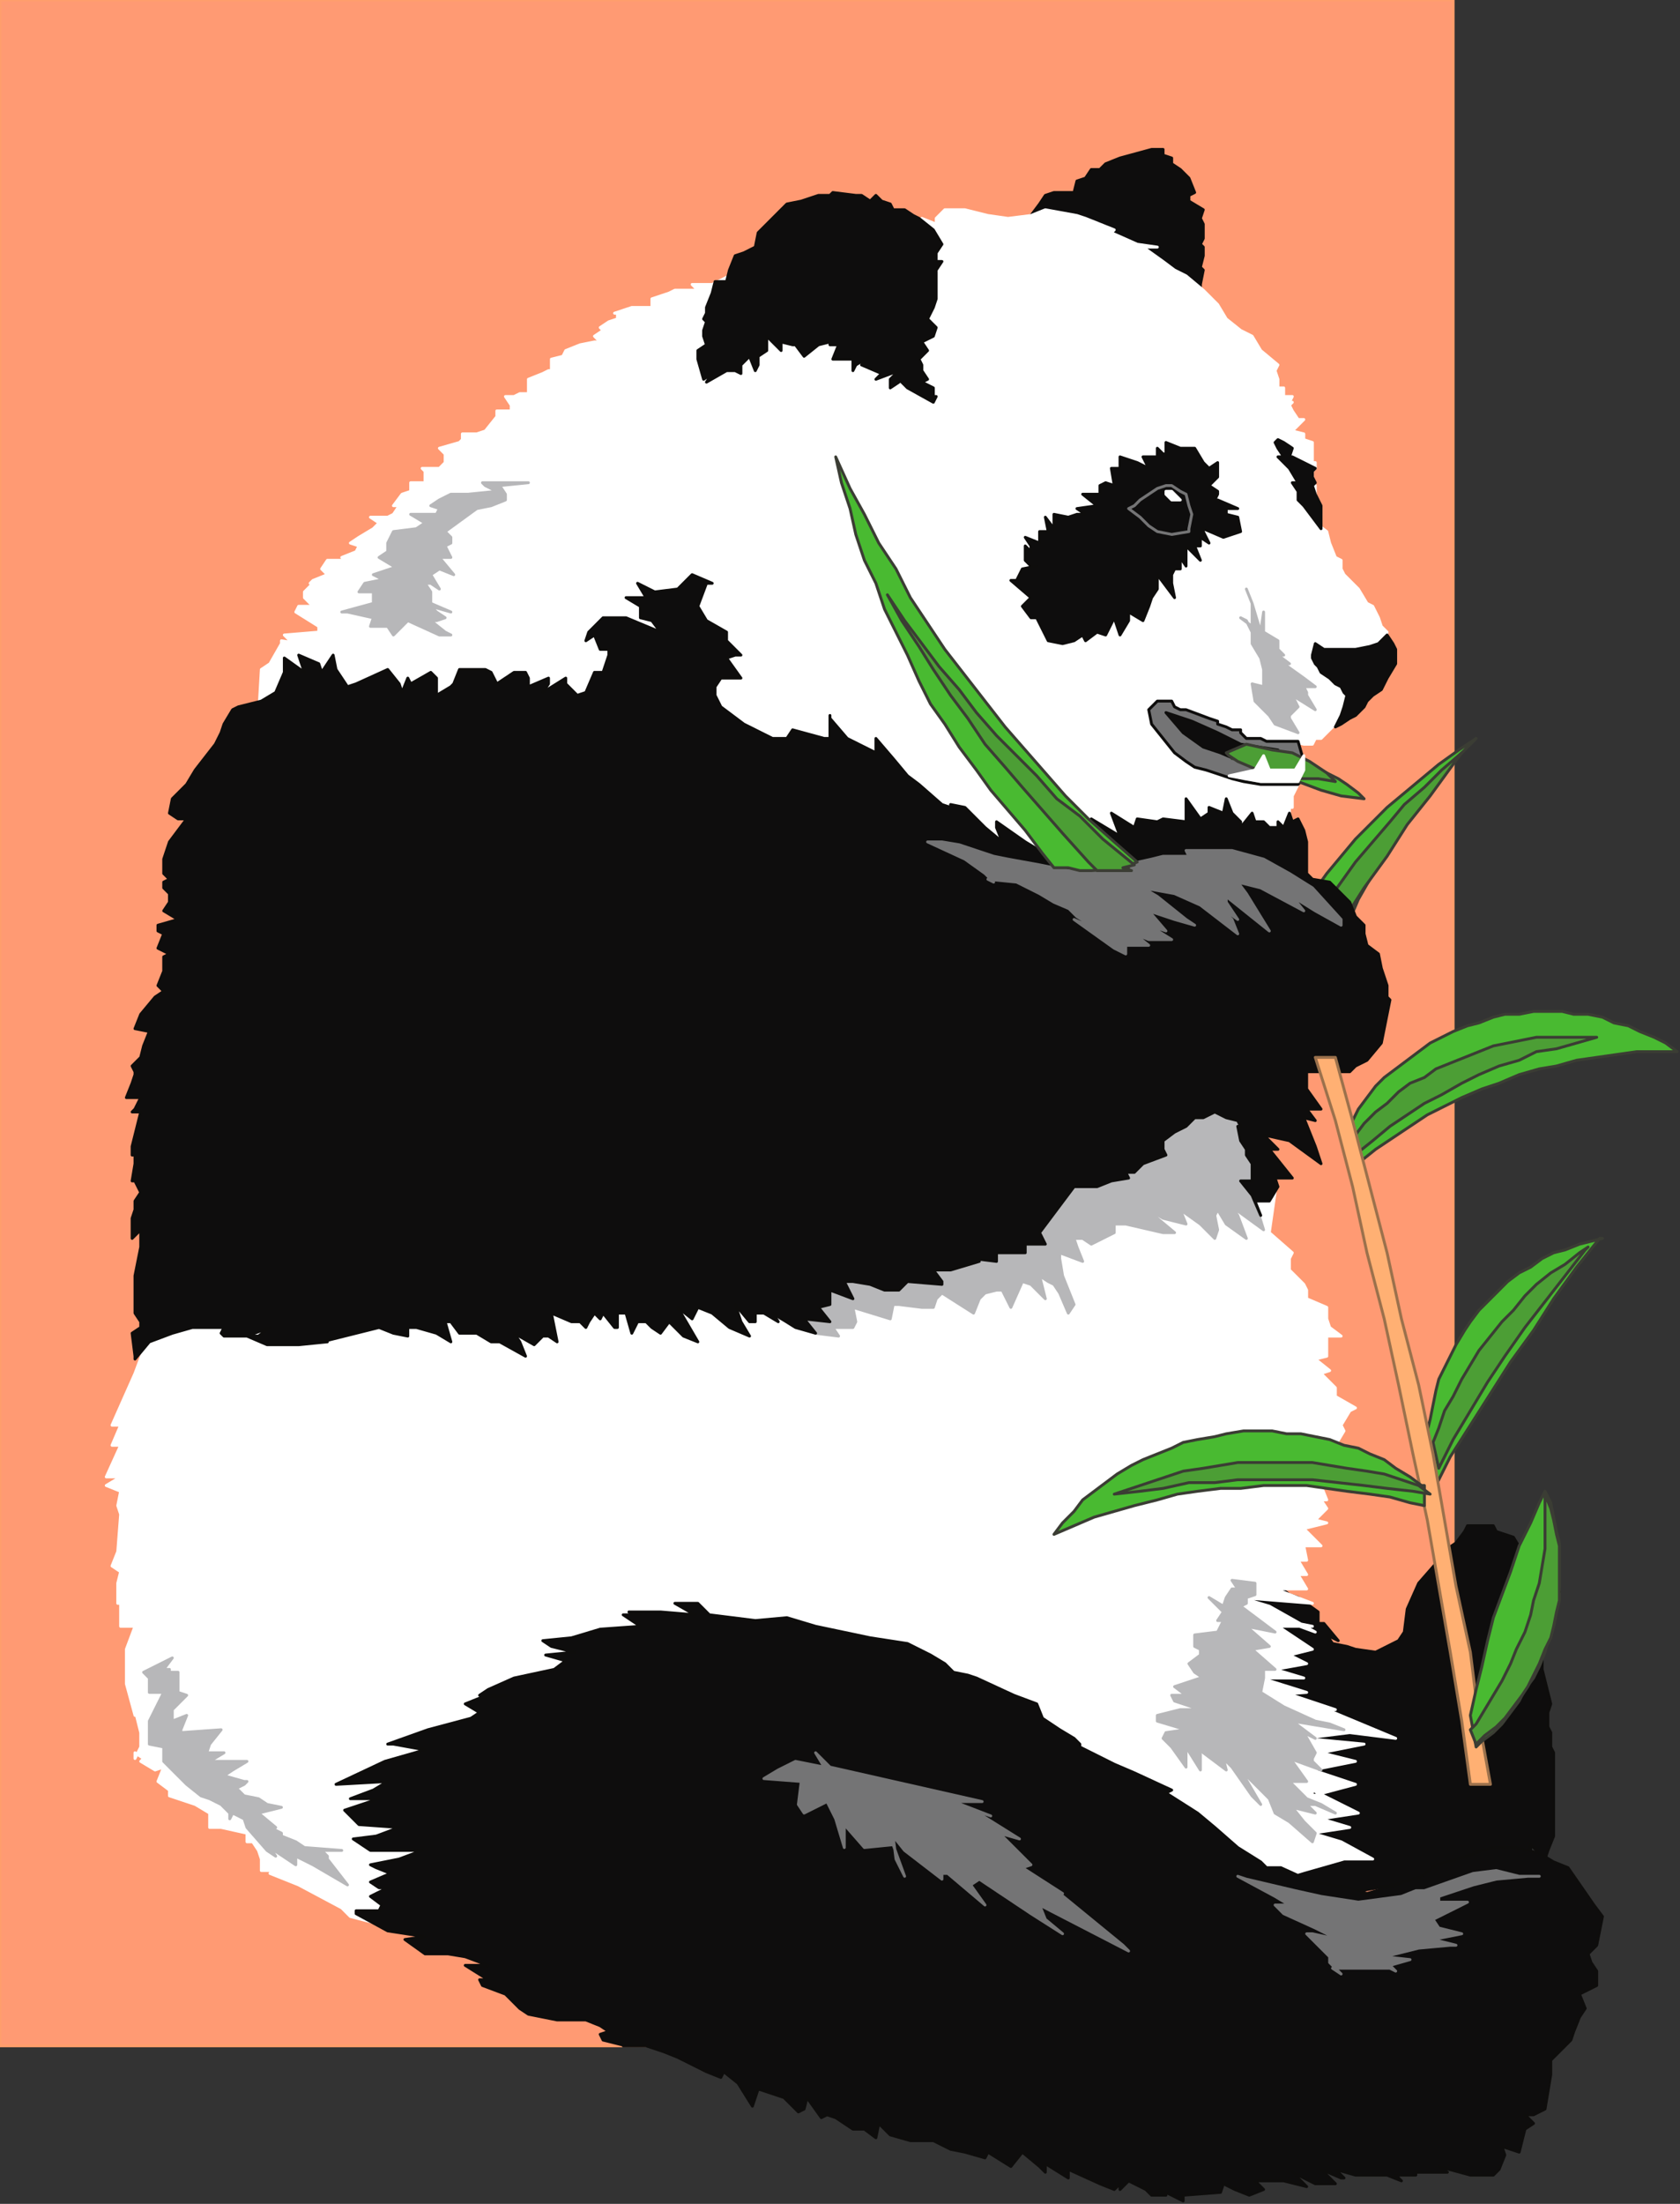 <?xml version="1.0" encoding="UTF-8" standalone="no"?>
<svg
   xmlns:dc="http://purl.org/dc/elements/1.1/"
   xmlns:cc="http://creativecommons.org/ns#"
   xmlns:rdf="http://www.w3.org/1999/02/22-rdf-syntax-ns#"
   xmlns:svg="http://www.w3.org/2000/svg"
   xmlns="http://www.w3.org/2000/svg"
   xmlns:sodipodi="http://sodipodi.sourceforge.net/DTD/sodipodi-0.dtd"
   xmlns:inkscape="http://www.inkscape.org/namespaces/inkscape"
   version="1.0"
   width="154.781mm"
   height="202.935mm"
   id="svg157"
   sodipodi:docname="BEAR006.WMF">
  <rect width="100%" height="100%" fill="#333333" stroke="none"/>
  <sodipodi:namedview
     pagecolor="#ffffff"
     bordercolor="#666666"
     borderopacity="1"
     objecttolerance="10"
     gridtolerance="10"
     guidetolerance="10"
     inkscape:pageopacity="0"
     inkscape:pageshadow="2"
     inkscape:window-width="640"
     inkscape:window-height="480"
     id="namedview159" />
  <defs
     id="defs3">
    <pattern
       id="WMFhbasepattern"
       patternUnits="userSpaceOnUse"
       width="6"
       height="6"
       x="0"
       y="0" />
  </defs>
  <path
     style="fill:#ff9a73;fill-rule:evenodd;fill-opacity:1;stroke:none;"
     d="  M 506,712   L 506,0   L 0,0   L 0,712   L 506,712  z "
     id="path5" />
  <path
     style="fill:none;stroke:#ff9e6c;stroke-width:1px;stroke-linecap:round;stroke-linejoin:round;stroke-miterlimit:4;stroke-dasharray:none;stroke-opacity:1;"
     d="  M 506,712   L 506,0   L 0,0   L 0,712   L 506,712  "
     id="path7" />
  <path
     style="fill:#49ba31;fill-rule:evenodd;fill-opacity:1;stroke:none;"
     d="  M 469,394   L 471,390   L 473,386   L 476,382   L 479,378   L 482,375   L 486,372   L 490,369   L 494,366   L 498,363   L 502,361   L 506,359   L 511,357   L 515,356   L 520,354   L 524,353   L 529,353   L 534,352   L 539,352   L 544,352   L 548,353   L 553,353   L 558,354   L 562,356   L 567,357   L 571,359   L 576,361   L 580,363   L 584,366   L 584,366   L 577,366   L 570,366   L 563,367   L 556,368   L 549,369   L 542,371   L 536,372   L 529,374   L 522,377   L 516,379   L 509,382   L 503,385   L 497,388   L 491,392   L 485,396   L 479,400   L 474,404   L 469,394  z "
     id="path9" />
  <path
     style="fill:none;stroke:#3b3d34;stroke-width:1px;stroke-linecap:round;stroke-linejoin:round;stroke-miterlimit:4;stroke-dasharray:none;stroke-opacity:1;"
     d="  M 469,394   L 471,390   L 473,386   L 476,382   L 479,378   L 482,375   L 486,372   L 490,369   L 494,366   L 498,363   L 502,361   L 506,359   L 511,357   L 515,356   L 520,354   L 524,353   L 529,353   L 534,352   L 539,352   L 544,352   L 548,353   L 553,353   L 558,354   L 562,356   L 567,357   L 571,359   L 576,361   L 580,363   L 584,366   L 584,366   L 577,366   L 570,366   L 563,367   L 556,368   L 549,369   L 542,371   L 536,372   L 529,374   L 522,377   L 516,379   L 509,382   L 503,385   L 497,388   L 491,392   L 485,396   L 479,400   L 474,404   L 469,394  "
     id="path11" />
  <path
     style="fill:#4c9e35;fill-rule:evenodd;fill-opacity:1;stroke:none;"
     d="  M 472,402   L 473,401   L 478,397   L 484,392   L 490,388   L 496,384   L 502,381   L 509,377   L 515,374   L 522,371   L 529,369   L 535,366   L 542,365   L 549,363   L 556,361   L 556,361   L 551,361   L 546,361   L 541,361   L 535,361   L 530,362   L 525,363   L 520,364   L 515,366   L 510,368   L 505,370   L 500,372   L 496,375   L 491,377   L 487,380   L 483,384   L 479,387   L 475,391   L 472,395   L 471,396   L 472,402  z "
     id="path13" />
  <path
     style="fill:none;stroke:#3b3d34;stroke-width:1px;stroke-linecap:round;stroke-linejoin:round;stroke-miterlimit:4;stroke-dasharray:none;stroke-opacity:1;"
     d="  M 472,402   L 473,401   L 478,397   L 484,392   L 490,388   L 496,384   L 502,381   L 509,377   L 515,374   L 522,371   L 529,369   L 535,366   L 542,365   L 549,363   L 556,361   L 556,361   L 551,361   L 546,361   L 541,361   L 535,361   L 530,362   L 525,363   L 520,364   L 515,366   L 510,368   L 505,370   L 500,372   L 496,375   L 491,377   L 487,380   L 483,384   L 479,387   L 475,391   L 472,395   L 471,396   L 472,402  "
     id="path15" />
  <path
     style="fill:#49ba31;fill-rule:evenodd;fill-opacity:1;stroke:none;"
     d="  M 457,311   L 462,304   L 467,298   L 472,292   L 477,287   L 483,281   L 489,276   L 495,271   L 501,266   L 508,261   L 514,257   L 514,257   L 509,262   L 504,267   L 499,274   L 494,280   L 489,286   L 485,293   L 481,299   L 477,306   L 473,313   L 470,320   L 457,311  z "
     id="path17" />
  <path
     style="fill:none;stroke:#3b3d34;stroke-width:1px;stroke-linecap:round;stroke-linejoin:round;stroke-miterlimit:4;stroke-dasharray:none;stroke-opacity:1;"
     d="  M 457,311   L 462,304   L 467,298   L 472,292   L 477,287   L 483,281   L 489,276   L 495,271   L 501,266   L 508,261   L 514,257   L 514,257   L 509,262   L 504,267   L 499,274   L 494,280   L 489,286   L 485,293   L 481,299   L 477,306   L 473,313   L 470,320   L 457,311  "
     id="path19" />
  <path
     style="fill:#49ba31;fill-rule:evenodd;fill-opacity:1;stroke:none;"
     d="  M 499,519   L 505,507   L 512,496   L 519,485   L 526,474   L 534,463   L 541,452   L 549,441   L 557,431   L 558,431   L 558,431   L 554,432   L 550,433   L 545,435   L 541,436   L 537,438   L 533,441   L 529,443   L 525,446   L 522,449   L 518,453   L 515,456   L 512,460   L 510,463   L 507,468   L 505,472   L 503,476   L 501,480   L 500,484   L 499,489   L 498,494   L 497,498   L 497,503   L 497,508   L 497,512   L 499,519  z "
     id="path21" />
  <path
     style="fill:none;stroke:#3b3d34;stroke-width:1px;stroke-linecap:round;stroke-linejoin:round;stroke-miterlimit:4;stroke-dasharray:none;stroke-opacity:1;"
     d="  M 499,519   L 505,507   L 512,496   L 519,485   L 526,474   L 534,463   L 541,452   L 549,441   L 557,431   L 558,431   L 558,431   L 554,432   L 550,433   L 545,435   L 541,436   L 537,438   L 533,441   L 529,443   L 525,446   L 522,449   L 518,453   L 515,456   L 512,460   L 510,463   L 507,468   L 505,472   L 503,476   L 501,480   L 500,484   L 499,489   L 498,494   L 497,498   L 497,503   L 497,508   L 497,512   L 499,519  "
     id="path23" />
  <path
     style="fill:#4c9e35;fill-rule:evenodd;fill-opacity:1;stroke:none;"
     d="  M 501,511   L 506,501   L 512,491   L 518,481   L 524,472   L 531,462   L 538,453   L 545,444   L 552,435   L 553,434   L 553,434   L 550,436   L 545,440   L 540,443   L 535,447   L 531,451   L 527,456   L 523,460   L 519,465   L 515,470   L 512,475   L 509,480   L 506,486   L 503,491   L 501,497   L 499,502   L 501,511  z "
     id="path25" />
  <path
     style="fill:none;stroke:#3b3d34;stroke-width:1px;stroke-linecap:round;stroke-linejoin:round;stroke-miterlimit:4;stroke-dasharray:none;stroke-opacity:1;"
     d="  M 501,511   L 506,501   L 512,491   L 518,481   L 524,472   L 531,462   L 538,453   L 545,444   L 552,435   L 553,434   L 553,434   L 550,436   L 545,440   L 540,443   L 535,447   L 531,451   L 527,456   L 523,460   L 519,465   L 515,470   L 512,475   L 509,480   L 506,486   L 503,491   L 501,497   L 499,502   L 501,511  "
     id="path27" />
  <path
     style="fill:#4c9e35;fill-rule:evenodd;fill-opacity:1;stroke:none;"
     d="  M 468,320   L 475,309   L 483,298   L 490,287   L 498,277   L 506,266   L 509,262   L 509,262   L 509,262   L 502,268   L 496,274   L 489,280   L 484,286   L 478,293   L 472,300   L 467,307   L 462,314   L 468,320  z "
     id="path29" />
  <path
     style="fill:none;stroke:#3b3d34;stroke-width:1px;stroke-linecap:round;stroke-linejoin:round;stroke-miterlimit:4;stroke-dasharray:none;stroke-opacity:1;"
     d="  M 468,320   L 475,309   L 483,298   L 490,287   L 498,277   L 506,266   L 509,262   L 509,262   L 509,262   L 502,268   L 496,274   L 489,280   L 484,286   L 478,293   L 472,300   L 467,307   L 462,314   L 468,320  "
     id="path31" />
  <path
     style="fill:#0e0d0d;fill-rule:evenodd;fill-opacity:1;stroke:none;"
     d="  M 440,548   L 449,555   L 452,556   L 459,561   L 459,565   L 461,565   L 466,571   L 462,569   L 464,572   L 469,573   L 472,574   L 479,575   L 483,573   L 487,571   L 489,568   L 490,560   L 494,551   L 501,543   L 504,539   L 507,537   L 510,533   L 511,531   L 520,531   L 521,533   L 527,535   L 530,540   L 536,543   L 537,545   L 538,549   L 543,554   L 539,555   L 539,560   L 540,567   L 537,571   L 537,581   L 539,589   L 540,593   L 539,596   L 539,601   L 540,603   L 540,608   L 541,610   L 541,624   L 541,629   L 541,633   L 541,639   L 539,644   L 538,647   L 533,642   L 533,646   L 531,648   L 529,653   L 526,652   L 523,656   L 520,656   L 516,657   L 509,656   L 510,655   L 507,653   L 501,655   L 498,654   L 485,656   L 474,658   L 468,659   L 459,661   L 451,660   L 440,658   L 429,654   L 409,642   L 398,632   L 440,548  z "
     id="path33" />
  <path
     style="fill:none;stroke:#0e0d0c;stroke-width:1px;stroke-linecap:round;stroke-linejoin:round;stroke-miterlimit:4;stroke-dasharray:none;stroke-opacity:1;"
     d="  M 440,548   L 449,555   L 452,556   L 459,561   L 459,565   L 461,565   L 466,571   L 462,569   L 464,572   L 469,573   L 472,574   L 479,575   L 483,573   L 487,571   L 489,568   L 490,560   L 494,551   L 501,543   L 504,539   L 507,537   L 510,533   L 511,531   L 520,531   L 521,533   L 527,535   L 530,540   L 536,543   L 537,545   L 538,549   L 543,554   L 539,555   L 539,560   L 540,567   L 537,571   L 537,581   L 539,589   L 540,593   L 539,596   L 539,601   L 540,603   L 540,608   L 541,610   L 541,624   L 541,629   L 541,633   L 541,639   L 539,644   L 538,647   L 533,642   L 533,646   L 531,648   L 529,653   L 526,652   L 523,656   L 520,656   L 516,657   L 509,656   L 510,655   L 507,653   L 501,655   L 498,654   L 485,656   L 474,658   L 468,659   L 459,661   L 451,660   L 440,658   L 429,654   L 409,642   L 398,632   L 440,548  "
     id="path35" />
  <path
     style="fill:#0e0d0d;fill-rule:evenodd;fill-opacity:1;stroke:none;"
     d="  M 418,102   L 418,99   L 419,94   L 418,93   L 419,89   L 419,86   L 418,85   L 419,83   L 419,81   L 419,78   L 418,76   L 419,73   L 414,70   L 414,68   L 416,67   L 414,62   L 411,59   L 408,57   L 408,55   L 405,54   L 405,52   L 401,52   L 390,55   L 385,57   L 383,59   L 380,59   L 378,62   L 375,63   L 374,67   L 367,67   L 364,68   L 362,71   L 359,75   L 359,76   L 356,80   L 354,86   L 418,102  z "
     id="path37" />
  <path
     style="fill:none;stroke:#0e0d0c;stroke-width:1px;stroke-linecap:round;stroke-linejoin:round;stroke-miterlimit:4;stroke-dasharray:none;stroke-opacity:1;"
     d="  M 418,102   L 418,99   L 419,94   L 418,93   L 419,89   L 419,86   L 418,85   L 419,83   L 419,81   L 419,78   L 418,76   L 419,73   L 414,70   L 414,68   L 416,67   L 414,62   L 411,59   L 408,57   L 408,55   L 405,54   L 405,52   L 401,52   L 390,55   L 385,57   L 383,59   L 380,59   L 378,62   L 375,63   L 374,67   L 367,67   L 364,68   L 362,71   L 359,75   L 359,76   L 356,80   L 354,86   L 418,102  "
     id="path39" />
  <path
     style="fill:#ffffff;fill-rule:evenodd;fill-opacity:1;stroke:none;"
     d="  M 458,182   L 460,179   L 458,176   L 458,174   L 458,171   L 458,169   L 457,168   L 457,164   L 458,163   L 458,161   L 457,161   L 457,156   L 457,154   L 454,153   L 454,151   L 450,150   L 454,146   L 452,146   L 450,143   L 449,141   L 450,140   L 449,140   L 450,138   L 447,138   L 447,135   L 445,135   L 445,132   L 444,129   L 445,127   L 439,122   L 436,117   L 432,115   L 427,111   L 424,106   L 419,101   L 413,96   L 409,94   L 405,91   L 398,86   L 403,86   L 396,85   L 387,81   L 388,80   L 378,76   L 375,75   L 364,73   L 359,75   L 351,76   L 344,75   L 336,73   L 329,73   L 326,76   L 326,78   L 321,76   L 325,80   L 321,80   L 311,80   L 258,93   L 254,96   L 248,99   L 241,99   L 243,101   L 235,101   L 233,102   L 227,104   L 227,106   L 227,107   L 220,107   L 214,109   L 215,109   L 215,111   L 212,112   L 209,114   L 210,115   L 207,117   L 209,119   L 207,119   L 202,120   L 197,122   L 196,124   L 192,125   L 192,129   L 191,129   L 189,130   L 184,132   L 184,135   L 184,137   L 181,137   L 179,138   L 176,138   L 178,141   L 178,143   L 173,143   L 173,145   L 169,150   L 166,151   L 161,151   L 161,153   L 160,154   L 153,156   L 155,158   L 155,161   L 153,163   L 147,163   L 148,164   L 148,168   L 143,168   L 143,169   L 143,171   L 140,172   L 137,176   L 139,176   L 137,179   L 135,180   L 129,180   L 132,182   L 130,184   L 125,187   L 122,189   L 125,190   L 124,192   L 119,194   L 121,195   L 114,195   L 112,198   L 114,200   L 109,202   L 108,203   L 109,203   L 106,206   L 106,208   L 109,211   L 104,211   L 103,213   L 111,218   L 111,220   L 99,221   L 101,223   L 104,224   L 98,223   L 98,224   L 94,231   L 91,233   L 90,250   L 59,389   L 54,457   L 50,470   L 47,478   L 39,496   L 42,496   L 39,503   L 42,503   L 37,514   L 42,514   L 37,517   L 42,519   L 41,524   L 42,527   L 41,540   L 39,545   L 42,547   L 41,551   L 41,558   L 42,558   L 42,566   L 47,566   L 44,574   L 44,586   L 47,597   L 47,595   L 49,603   L 49,605   L 49,608   L 47,612   L 47,610   L 50,612   L 49,613   L 54,616   L 57,615   L 55,620   L 59,623   L 59,625   L 68,628   L 73,631   L 73,634   L 73,636   L 77,636   L 86,638   L 86,641   L 88,641   L 90,644   L 91,647   L 91,651   L 96,651   L 94,652   L 104,656   L 119,664   L 122,667   L 145,673   L 160,673   L 276,691   L 341,685   L 454,651   L 468,647   L 478,647   L 467,641   L 457,638   L 470,636   L 460,633   L 473,631   L 457,623   L 457,625   L 472,621   L 457,616   L 472,613   L 460,610   L 475,607   L 454,605   L 470,603   L 486,605   L 462,595   L 465,595   L 450,590   L 442,590   L 455,589   L 439,584   L 454,584   L 444,581   L 455,579   L 449,576   L 457,574   L 445,566   L 457,566   L 447,564   L 458,568   L 442,559   L 432,556   L 457,558   L 444,553   L 455,553   L 452,548   L 455,548   L 452,543   L 455,543   L 454,538   L 460,538   L 457,535   L 454,532   L 462,530   L 458,529   L 462,525   L 460,522   L 462,522   L 460,517   L 463,516   L 458,512   L 465,511   L 462,508   L 468,498   L 467,496   L 470,491   L 472,490   L 465,486   L 465,483   L 460,478   L 463,477   L 458,473   L 462,472   L 462,470   L 462,465   L 467,465   L 463,462   L 462,459   L 462,455   L 455,452   L 455,449   L 454,447   L 449,442   L 449,438   L 450,436   L 442,429   L 444,415   L 440,410   L 444,408   L 440,407   L 439,403   L 434,400   L 427,392   L 426,389   L 426,384   L 423,377   L 423,371   L 432,299   L 432,293   L 449,288   L 449,281   L 450,281   L 450,277   L 452,273   L 450,270   L 449,267   L 445,257   L 454,259   L 457,259   L 458,257   L 460,257   L 463,254   L 465,252   L 472,246   L 480,233   L 483,220   L 481,218   L 480,215   L 478,211   L 476,210   L 473,205   L 470,202   L 468,200   L 467,198   L 467,195   L 465,194   L 463,189   L 462,185   L 458,182  z "
     id="path41" />
  <path
     style="fill:none;stroke:#ffffff;stroke-width:1px;stroke-linecap:round;stroke-linejoin:round;stroke-miterlimit:4;stroke-dasharray:none;stroke-opacity:1;"
     d="  M 458,182   L 460,179   L 458,176   L 458,174   L 458,171   L 458,169   L 457,168   L 457,164   L 458,163   L 458,161   L 457,161   L 457,156   L 457,154   L 454,153   L 454,151   L 450,150   L 454,146   L 452,146   L 450,143   L 449,141   L 450,140   L 449,140   L 450,138   L 447,138   L 447,135   L 445,135   L 445,132   L 444,129   L 445,127   L 439,122   L 436,117   L 432,115   L 427,111   L 424,106   L 419,101   L 413,96   L 409,94   L 405,91   L 398,86   L 403,86   L 396,85   L 387,81   L 388,80   L 378,76   L 375,75   L 364,73   L 359,75   L 351,76   L 344,75   L 336,73   L 329,73   L 326,76   L 326,78   L 321,76   L 325,80   L 321,80   L 311,80   L 258,93   L 254,96   L 248,99   L 241,99   L 243,101   L 235,101   L 233,102   L 227,104   L 227,106   L 227,107   L 220,107   L 214,109   L 215,109   L 215,111   L 212,112   L 209,114   L 210,115   L 207,117   L 209,119   L 207,119   L 202,120   L 197,122   L 196,124   L 192,125   L 192,129   L 191,129   L 189,130   L 184,132   L 184,135   L 184,137   L 181,137   L 179,138   L 176,138   L 178,141   L 178,143   L 173,143   L 173,145   L 169,150   L 166,151   L 161,151   L 161,153   L 160,154   L 153,156   L 155,158   L 155,161   L 153,163   L 147,163   L 148,164   L 148,168   L 143,168   L 143,169   L 143,171   L 140,172   L 137,176   L 139,176   L 137,179   L 135,180   L 129,180   L 132,182   L 130,184   L 125,187   L 122,189   L 125,190   L 124,192   L 119,194   L 121,195   L 114,195   L 112,198   L 114,200   L 109,202   L 108,203   L 109,203   L 106,206   L 106,208   L 109,211   L 104,211   L 103,213   L 111,218   L 111,220   L 99,221   L 101,223   L 104,224   L 98,223   L 98,224   L 94,231   L 91,233   L 90,250   L 59,389   L 54,457   L 50,470   L 47,478   L 39,496   L 42,496   L 39,503   L 42,503   L 37,514   L 42,514   L 37,517   L 42,519   L 41,524   L 42,527   L 41,540   L 39,545   L 42,547   L 41,551   L 41,558   L 42,558   L 42,566   L 47,566   L 44,574   L 44,586   L 47,597   L 47,595   L 49,603   L 49,605   L 49,608   L 47,612   L 47,610   L 50,612   L 49,613   L 54,616   L 57,615   L 55,620   L 59,623   L 59,625   L 68,628   L 73,631   L 73,634   L 73,636   L 77,636   L 86,638   L 86,641   L 88,641   L 90,644   L 91,647   L 91,651   L 96,651   L 94,652   L 104,656   L 119,664   L 122,667   L 145,673   L 160,673   L 276,691   L 341,685   L 454,651   L 468,647   L 478,647   L 467,641   L 457,638   L 470,636   L 460,633   L 473,631   L 457,623   L 457,625   L 472,621   L 457,616   L 472,613   L 460,610   L 475,607   L 454,605   L 470,603   L 486,605   L 462,595   L 465,595   L 450,590   L 442,590   L 455,589   L 439,584   L 454,584   L 444,581   L 455,579   L 449,576   L 457,574   L 445,566   L 457,566   L 447,564   L 458,568   L 442,559   L 432,556   L 457,558   L 444,553   L 455,553   L 452,548   L 455,548   L 452,543   L 455,543   L 454,538   L 460,538   L 457,535   L 454,532   L 462,530   L 458,529   L 462,525   L 460,522   L 462,522   L 460,517   L 463,516   L 458,512   L 465,511   L 462,508   L 468,498   L 467,496   L 470,491   L 472,490   L 465,486   L 465,483   L 460,478   L 463,477   L 458,473   L 462,472   L 462,470   L 462,465   L 467,465   L 463,462   L 462,459   L 462,455   L 455,452   L 455,449   L 454,447   L 449,442   L 449,438   L 450,436   L 442,429   L 444,415   L 440,410   L 444,408   L 440,407   L 439,403   L 434,400   L 427,392   L 426,389   L 426,384   L 423,377   L 423,371   L 432,299   L 432,293   L 449,288   L 449,281   L 450,281   L 450,277   L 452,273   L 450,270   L 449,267   L 445,257   L 454,259   L 457,259   L 458,257   L 460,257   L 463,254   L 465,252   L 472,246   L 480,233   L 483,220   L 481,218   L 480,215   L 478,211   L 476,210   L 473,205   L 470,202   L 468,200   L 467,198   L 467,195   L 465,194   L 463,189   L 462,185   L 458,182  "
     id="path43" />
  <path
     style="fill:#b7b7b9;fill-rule:evenodd;fill-opacity:1;stroke:none;"
     d="  M 437,403   L 427,397   L 440,407   L 436,415   L 440,428   L 429,420   L 431,423   L 434,431   L 427,426   L 424,421   L 423,423   L 424,428   L 423,431   L 418,426   L 411,421   L 413,426   L 405,424   L 400,421   L 403,424   L 409,429   L 405,429   L 392,426   L 388,426   L 388,429   L 380,433   L 377,431   L 374,431   L 375,434   L 377,439   L 369,436   L 369,438   L 370,444   L 374,454   L 372,457   L 369,450   L 367,447   L 365,446   L 362,444   L 364,452   L 359,447   L 356,446   L 352,455   L 349,449   L 347,449   L 343,450   L 341,452   L 339,457   L 328,450   L 326,452   L 325,455   L 321,455   L 313,454   L 311,454   L 310,459   L 297,455   L 298,460   L 297,462   L 290,462   L 292,465   L 284,464   L 272,459   L 259,454   L 256,444   L 362,386   L 403,374   L 427,377   L 437,403  z "
     id="path45" />
  <path
     style="fill:none;stroke:#b7b7b9;stroke-width:1px;stroke-linecap:round;stroke-linejoin:round;stroke-miterlimit:4;stroke-dasharray:none;stroke-opacity:1;"
     d="  M 437,403   L 427,397   L 440,407   L 436,415   L 440,428   L 429,420   L 431,423   L 434,431   L 427,426   L 424,421   L 423,423   L 424,428   L 423,431   L 418,426   L 411,421   L 413,426   L 405,424   L 400,421   L 403,424   L 409,429   L 405,429   L 392,426   L 388,426   L 388,429   L 380,433   L 377,431   L 374,431   L 375,434   L 377,439   L 369,436   L 369,438   L 370,444   L 374,454   L 372,457   L 369,450   L 367,447   L 365,446   L 362,444   L 364,452   L 359,447   L 356,446   L 352,455   L 349,449   L 347,449   L 343,450   L 341,452   L 339,457   L 328,450   L 326,452   L 325,455   L 321,455   L 313,454   L 311,454   L 310,459   L 297,455   L 298,460   L 297,462   L 290,462   L 292,465   L 284,464   L 272,459   L 259,454   L 256,444   L 362,386   L 403,374   L 427,377   L 437,403  "
     id="path47" />
  <path
     style="fill:#0e0d0d;fill-rule:evenodd;fill-opacity:1;stroke:none;"
     d="  M 325,140   L 326,138   L 325,138   L 325,135   L 321,133   L 323,132   L 321,129   L 321,127   L 320,125   L 323,122   L 321,119   L 325,117   L 326,114   L 323,111   L 325,107   L 326,104   L 326,102   L 326,101   L 326,99   L 326,94   L 328,91   L 326,91   L 326,88   L 328,85   L 325,80   L 320,76   L 318,75   L 315,73   L 311,73   L 310,71   L 307,70   L 305,68   L 303,70   L 300,68   L 298,68   L 290,67   L 289,68   L 285,68   L 279,70   L 274,71   L 264,81   L 263,86   L 259,88   L 256,89   L 254,94   L 253,98   L 249,98   L 248,102   L 249,102   L 248,102   L 246,107   L 246,109   L 245,111   L 246,112   L 245,115   L 245,117   L 246,120   L 243,122   L 243,125   L 245,132   L 248,130   L 246,133   L 253,129   L 256,129   L 258,130   L 258,127   L 261,124   L 263,129   L 264,127   L 264,124   L 267,122   L 267,117   L 272,122   L 272,119   L 276,120   L 277,120   L 280,124   L 285,120   L 289,119   L 289,120   L 292,120   L 290,125   L 297,125   L 297,129   L 298,127   L 303,124   L 300,127   L 307,130   L 305,132   L 313,129   L 310,132   L 310,135   L 313,133   L 313,132   L 316,135   L 325,140  z "
     id="path49" />
  <path
     style="fill:none;stroke:#0e0d0c;stroke-width:1px;stroke-linecap:round;stroke-linejoin:round;stroke-miterlimit:4;stroke-dasharray:none;stroke-opacity:1;"
     d="  M 325,140   L 326,138   L 325,138   L 325,135   L 321,133   L 323,132   L 321,129   L 321,127   L 320,125   L 323,122   L 321,119   L 325,117   L 326,114   L 323,111   L 325,107   L 326,104   L 326,102   L 326,101   L 326,99   L 326,94   L 328,91   L 326,91   L 326,88   L 328,85   L 325,80   L 320,76   L 318,75   L 315,73   L 311,73   L 310,71   L 307,70   L 305,68   L 303,70   L 300,68   L 298,68   L 290,67   L 289,68   L 285,68   L 279,70   L 274,71   L 264,81   L 263,86   L 259,88   L 256,89   L 254,94   L 253,98   L 249,98   L 248,102   L 249,102   L 248,102   L 246,107   L 246,109   L 245,111   L 246,112   L 245,115   L 245,117   L 246,120   L 243,122   L 243,125   L 245,132   L 248,130   L 246,133   L 253,129   L 256,129   L 258,130   L 258,127   L 261,124   L 263,129   L 264,127   L 264,124   L 267,122   L 267,117   L 272,122   L 272,119   L 276,120   L 277,120   L 280,124   L 285,120   L 289,119   L 289,120   L 292,120   L 290,125   L 297,125   L 297,129   L 298,127   L 303,124   L 300,127   L 307,130   L 305,132   L 313,129   L 310,132   L 310,135   L 313,133   L 313,132   L 316,135   L 325,140  "
     id="path51" />
  <path
     style="fill:#0e0d0d;fill-rule:evenodd;fill-opacity:1;stroke:none;"
     d="  M 455,304   L 455,298   L 455,293   L 454,289   L 452,285   L 450,286   L 449,283   L 447,288   L 445,286   L 445,288   L 442,288   L 440,286   L 439,286   L 437,286   L 436,283   L 432,288   L 432,286   L 429,283   L 427,278   L 426,283   L 421,281   L 421,283   L 418,285   L 413,278   L 413,286   L 405,285   L 403,286   L 396,285   L 395,288   L 387,283   L 390,291   L 380,285   L 382,289   L 377,289   L 374,288   L 362,288   L 369,293   L 370,294   L 364,293   L 362,296   L 357,293   L 347,286   L 347,288   L 349,293   L 343,288   L 336,281   L 331,280   L 331,281   L 328,280   L 320,273   L 316,270   L 311,264   L 305,257   L 305,262   L 295,257   L 289,250   L 289,249   L 289,257   L 287,257   L 276,254   L 274,257   L 269,257   L 259,252   L 251,246   L 249,242   L 249,239   L 251,236   L 258,236   L 253,229   L 256,228   L 258,228   L 253,223   L 253,220   L 246,216   L 243,211   L 246,203   L 248,203   L 241,200   L 236,205   L 228,206   L 222,203   L 225,208   L 218,208   L 223,211   L 223,215   L 227,216   L 230,220   L 218,215   L 210,215   L 205,220   L 204,223   L 207,221   L 209,226   L 212,226   L 212,228   L 210,234   L 207,234   L 204,241   L 201,242   L 197,238   L 197,236   L 189,241   L 191,238   L 191,236   L 184,239   L 184,236   L 183,234   L 179,234   L 173,238   L 171,234   L 169,233   L 160,233   L 158,238   L 157,239   L 152,242   L 152,236   L 150,234   L 143,238   L 142,236   L 140,241   L 139,238   L 135,233   L 124,238   L 121,239   L 117,233   L 116,228   L 112,234   L 111,231   L 104,228   L 106,234   L 99,229   L 99,234   L 96,241   L 91,244   L 83,246   L 81,247   L 78,252   L 77,255   L 75,259   L 68,268   L 65,273   L 60,278   L 59,283   L 62,285   L 65,285   L 62,289   L 59,293   L 57,299   L 57,304   L 59,306   L 57,307   L 57,309   L 59,311   L 59,314   L 57,317   L 62,320   L 55,322   L 55,324   L 57,325   L 55,330   L 59,332   L 57,333   L 57,338   L 55,343   L 57,345   L 54,347   L 49,353   L 47,358   L 52,359   L 50,364   L 49,368   L 46,371   L 47,373   L 47,374   L 46,377   L 44,382   L 49,382   L 47,386   L 46,387   L 49,387   L 46,399   L 46,402   L 47,402   L 47,405   L 46,411   L 47,411   L 49,415   L 47,418   L 47,421   L 46,424   L 46,429   L 46,431   L 49,428   L 49,434   L 47,444   L 47,450   L 47,457   L 49,460   L 49,462   L 46,464   L 47,472   L 47,473   L 52,467   L 60,464   L 67,462   L 78,462   L 77,464   L 78,465   L 90,465   L 94,462   L 86,465   L 93,468   L 104,468   L 114,467   L 112,467   L 132,462   L 137,464   L 142,465   L 142,462   L 145,462   L 152,464   L 157,467   L 155,460   L 157,460   L 160,464   L 166,464   L 171,467   L 174,467   L 183,472   L 181,467   L 179,464   L 186,468   L 189,465   L 191,465   L 194,467   L 192,457   L 199,460   L 202,460   L 204,462   L 205,460   L 207,457   L 209,459   L 210,457   L 214,462   L 215,462   L 215,457   L 218,457   L 220,464   L 222,460   L 225,460   L 227,462   L 230,464   L 233,460   L 238,465   L 243,467   L 236,455   L 241,459   L 243,455   L 248,457   L 254,462   L 261,465   L 258,460   L 256,454   L 261,460   L 263,460   L 263,457   L 266,457   L 271,460   L 269,457   L 277,462   L 284,464   L 280,459   L 289,460   L 285,455   L 289,454   L 289,449   L 297,452   L 294,446   L 297,446   L 303,447   L 308,449   L 313,449   L 315,447   L 316,446   L 328,447   L 328,446   L 325,442   L 331,442   L 341,439   L 339,438   L 347,439   L 347,436   L 357,436   L 357,433   L 364,433   L 362,429   L 374,413   L 382,413   L 387,411   L 393,410   L 392,408   L 395,408   L 398,405   L 406,402   L 405,400   L 405,397   L 409,394   L 413,392   L 416,389   L 419,389   L 423,387   L 427,389   L 431,390   L 432,392   L 431,392   L 432,397   L 434,400   L 434,402   L 436,405   L 436,411   L 432,411   L 436,416   L 439,423   L 437,418   L 442,418   L 445,413   L 444,410   L 447,410   L 450,410   L 442,400   L 445,400   L 440,395   L 449,397   L 460,405   L 458,399   L 454,389   L 458,390   L 455,386   L 460,386   L 455,379   L 455,374   L 455,373   L 462,373   L 470,373   L 472,371   L 476,369   L 481,363   L 483,353   L 484,348   L 483,347   L 483,343   L 481,337   L 480,332   L 476,329   L 475,325   L 475,322   L 472,319   L 470,314   L 467,311   L 463,307   L 457,306   L 454,303   L 455,304  z "
     id="path53" />
  <path
     style="fill:none;stroke:#0e0d0c;stroke-width:1px;stroke-linecap:round;stroke-linejoin:round;stroke-miterlimit:4;stroke-dasharray:none;stroke-opacity:1;"
     d="  M 455,304   L 455,298   L 455,293   L 454,289   L 452,285   L 450,286   L 449,283   L 447,288   L 445,286   L 445,288   L 442,288   L 440,286   L 439,286   L 437,286   L 436,283   L 432,288   L 432,286   L 429,283   L 427,278   L 426,283   L 421,281   L 421,283   L 418,285   L 413,278   L 413,286   L 405,285   L 403,286   L 396,285   L 395,288   L 387,283   L 390,291   L 380,285   L 382,289   L 377,289   L 374,288   L 362,288   L 369,293   L 370,294   L 364,293   L 362,296   L 357,293   L 347,286   L 347,288   L 349,293   L 343,288   L 336,281   L 331,280   L 331,281   L 328,280   L 320,273   L 316,270   L 311,264   L 305,257   L 305,262   L 295,257   L 289,250   L 289,249   L 289,257   L 287,257   L 276,254   L 274,257   L 269,257   L 259,252   L 251,246   L 249,242   L 249,239   L 251,236   L 258,236   L 253,229   L 256,228   L 258,228   L 253,223   L 253,220   L 246,216   L 243,211   L 246,203   L 248,203   L 241,200   L 236,205   L 228,206   L 222,203   L 225,208   L 218,208   L 223,211   L 223,215   L 227,216   L 230,220   L 218,215   L 210,215   L 205,220   L 204,223   L 207,221   L 209,226   L 212,226   L 212,228   L 210,234   L 207,234   L 204,241   L 201,242   L 197,238   L 197,236   L 189,241   L 191,238   L 191,236   L 184,239   L 184,236   L 183,234   L 179,234   L 173,238   L 171,234   L 169,233   L 160,233   L 158,238   L 157,239   L 152,242   L 152,236   L 150,234   L 143,238   L 142,236   L 140,241   L 139,238   L 135,233   L 124,238   L 121,239   L 117,233   L 116,228   L 112,234   L 111,231   L 104,228   L 106,234   L 99,229   L 99,234   L 96,241   L 91,244   L 83,246   L 81,247   L 78,252   L 77,255   L 75,259   L 68,268   L 65,273   L 60,278   L 59,283   L 62,285   L 65,285   L 62,289   L 59,293   L 57,299   L 57,304   L 59,306   L 57,307   L 57,309   L 59,311   L 59,314   L 57,317   L 62,320   L 55,322   L 55,324   L 57,325   L 55,330   L 59,332   L 57,333   L 57,338   L 55,343   L 57,345   L 54,347   L 49,353   L 47,358   L 52,359   L 50,364   L 49,368   L 46,371   L 47,373   L 47,374   L 46,377   L 44,382   L 49,382   L 47,386   L 46,387   L 49,387   L 46,399   L 46,402   L 47,402   L 47,405   L 46,411   L 47,411   L 49,415   L 47,418   L 47,421   L 46,424   L 46,429   L 46,431   L 49,428   L 49,434   L 47,444   L 47,450   L 47,457   L 49,460   L 49,462   L 46,464   L 47,472   L 47,473   L 52,467   L 60,464   L 67,462   L 78,462   L 77,464   L 78,465   L 90,465   L 94,462   L 86,465   L 93,468   L 104,468   L 114,467   L 112,467   L 132,462   L 137,464   L 142,465   L 142,462   L 145,462   L 152,464   L 157,467   L 155,460   L 157,460   L 160,464   L 166,464   L 171,467   L 174,467   L 183,472   L 181,467   L 179,464   L 186,468   L 189,465   L 191,465   L 194,467   L 192,457   L 199,460   L 202,460   L 204,462   L 205,460   L 207,457   L 209,459   L 210,457   L 214,462   L 215,462   L 215,457   L 218,457   L 220,464   L 222,460   L 225,460   L 227,462   L 230,464   L 233,460   L 238,465   L 243,467   L 236,455   L 241,459   L 243,455   L 248,457   L 254,462   L 261,465   L 258,460   L 256,454   L 261,460   L 263,460   L 263,457   L 266,457   L 271,460   L 269,457   L 277,462   L 284,464   L 280,459   L 289,460   L 285,455   L 289,454   L 289,449   L 297,452   L 294,446   L 297,446   L 303,447   L 308,449   L 313,449   L 315,447   L 316,446   L 328,447   L 328,446   L 325,442   L 331,442   L 341,439   L 339,438   L 347,439   L 347,436   L 357,436   L 357,433   L 364,433   L 362,429   L 374,413   L 382,413   L 387,411   L 393,410   L 392,408   L 395,408   L 398,405   L 406,402   L 405,400   L 405,397   L 409,394   L 413,392   L 416,389   L 419,389   L 423,387   L 427,389   L 431,390   L 432,392   L 431,392   L 432,397   L 434,400   L 434,402   L 436,405   L 436,411   L 432,411   L 436,416   L 439,423   L 437,418   L 442,418   L 445,413   L 444,410   L 447,410   L 450,410   L 442,400   L 445,400   L 440,395   L 449,397   L 460,405   L 458,399   L 454,389   L 458,390   L 455,386   L 460,386   L 455,379   L 455,374   L 455,373   L 462,373   L 470,373   L 472,371   L 476,369   L 481,363   L 483,353   L 484,348   L 483,347   L 483,343   L 481,337   L 480,332   L 476,329   L 475,325   L 475,322   L 472,319   L 470,314   L 467,311   L 463,307   L 457,306   L 454,303   L 455,304  "
     id="path55" />
  <path
     style="fill:#0e0d0d;fill-rule:evenodd;fill-opacity:1;stroke:none;"
     d="  M 546,650   L 541,648   L 536,645   L 528,643   L 520,643   L 516,644   L 511,646   L 500,649   L 495,653   L 486,656   L 476,659   L 470,657   L 457,655   L 446,650   L 441,650   L 439,648   L 431,643   L 423,636   L 417,631   L 406,624   L 408,623   L 395,617   L 388,614   L 376,608   L 376,607   L 374,605   L 369,602   L 363,598   L 361,593   L 353,590   L 340,584   L 337,583   L 332,582   L 329,579   L 324,576   L 316,572   L 303,570   L 284,566   L 274,563   L 263,564   L 247,562   L 243,558   L 235,558   L 242,562   L 230,561   L 219,561   L 223,562   L 217,562   L 220,564   L 223,566   L 209,567   L 199,570   L 189,571   L 192,573   L 200,575   L 190,576   L 197,578   L 193,581   L 179,584   L 170,588   L 167,590   L 177,590   L 167,591   L 162,593   L 167,596   L 164,598   L 149,602   L 135,607   L 137,607   L 148,609   L 134,613   L 117,621   L 135,620   L 130,623   L 122,626   L 132,626   L 120,630   L 125,635   L 139,636   L 131,639   L 123,640   L 129,644   L 136,644   L 147,644   L 139,647   L 129,649   L 131,650   L 136,652   L 129,655   L 132,657   L 135,657   L 129,660   L 133,663   L 132,665   L 124,665   L 124,666   L 135,672   L 148,674   L 141,675   L 148,680   L 156,680   L 162,681   L 170,684   L 165,684   L 162,684   L 170,689   L 167,689   L 168,691   L 176,694   L 181,699   L 184,701   L 194,703   L 201,703   L 204,703   L 209,705   L 212,707   L 209,708   L 210,710   L 218,712   L 217,712   L 225,712   L 231,714   L 236,716   L 246,721   L 251,723   L 252,721   L 257,725   L 262,733   L 264,727   L 273,730   L 278,735   L 280,734   L 281,730   L 286,737   L 288,736   L 291,737   L 297,741   L 301,741   L 305,744   L 306,739   L 310,743   L 317,745   L 322,745   L 323,745   L 325,745   L 331,748   L 336,749   L 343,751   L 344,749   L 352,754   L 356,749   L 362,754   L 364,756   L 364,753   L 372,758   L 372,755   L 383,760   L 388,762   L 390,760   L 390,762   L 393,759   L 399,762   L 401,764   L 406,764   L 404,762   L 412,766   L 412,764   L 425,763   L 426,760   L 430,762   L 435,764   L 440,762   L 437,759   L 447,759   L 455,761   L 450,756   L 458,760   L 465,760   L 460,755   L 467,758   L 468,758   L 465,755   L 472,757   L 483,757   L 488,759   L 486,757   L 493,757   L 493,756   L 504,756   L 501,754   L 512,757   L 520,757   L 522,755   L 524,750   L 523,747   L 529,749   L 531,741   L 534,739   L 531,736   L 534,736   L 538,734   L 540,722   L 540,717   L 543,714   L 547,710   L 548,707   L 550,702   L 552,699   L 550,694   L 556,691   L 556,686   L 554,683   L 553,680   L 556,677   L 558,667   L 555,663   L 546,650  z "
     id="path57" />
  <path
     style="fill:none;stroke:#0e0d0c;stroke-width:1px;stroke-linecap:round;stroke-linejoin:round;stroke-miterlimit:4;stroke-dasharray:none;stroke-opacity:1;"
     d="  M 546,650   L 541,648   L 536,645   L 528,643   L 520,643   L 516,644   L 511,646   L 500,649   L 495,653   L 486,656   L 476,659   L 470,657   L 457,655   L 446,650   L 441,650   L 439,648   L 431,643   L 423,636   L 417,631   L 406,624   L 408,623   L 395,617   L 388,614   L 376,608   L 376,607   L 374,605   L 369,602   L 363,598   L 361,593   L 353,590   L 340,584   L 337,583   L 332,582   L 329,579   L 324,576   L 316,572   L 303,570   L 284,566   L 274,563   L 263,564   L 247,562   L 243,558   L 235,558   L 242,562   L 230,561   L 219,561   L 223,562   L 217,562   L 220,564   L 223,566   L 209,567   L 199,570   L 189,571   L 192,573   L 200,575   L 190,576   L 197,578   L 193,581   L 179,584   L 170,588   L 167,590   L 177,590   L 167,591   L 162,593   L 167,596   L 164,598   L 149,602   L 135,607   L 137,607   L 148,609   L 134,613   L 117,621   L 135,620   L 130,623   L 122,626   L 132,626   L 120,630   L 125,635   L 139,636   L 131,639   L 123,640   L 129,644   L 136,644   L 147,644   L 139,647   L 129,649   L 131,650   L 136,652   L 129,655   L 132,657   L 135,657   L 129,660   L 133,663   L 132,665   L 124,665   L 124,666   L 135,672   L 148,674   L 141,675   L 148,680   L 156,680   L 162,681   L 170,684   L 165,684   L 162,684   L 170,689   L 167,689   L 168,691   L 176,694   L 181,699   L 184,701   L 194,703   L 201,703   L 204,703   L 209,705   L 212,707   L 209,708   L 210,710   L 218,712   L 217,712   L 225,712   L 231,714   L 236,716   L 246,721   L 251,723   L 252,721   L 257,725   L 262,733   L 264,727   L 273,730   L 278,735   L 280,734   L 281,730   L 286,737   L 288,736   L 291,737   L 297,741   L 301,741   L 305,744   L 306,739   L 310,743   L 317,745   L 322,745   L 323,745   L 325,745   L 331,748   L 336,749   L 343,751   L 344,749   L 352,754   L 356,749   L 362,754   L 364,756   L 364,753   L 372,758   L 372,755   L 383,760   L 388,762   L 390,760   L 390,762   L 393,759   L 399,762   L 401,764   L 406,764   L 404,762   L 412,766   L 412,764   L 425,763   L 426,760   L 430,762   L 435,764   L 440,762   L 437,759   L 447,759   L 455,761   L 450,756   L 458,760   L 465,760   L 460,755   L 467,758   L 468,758   L 465,755   L 472,757   L 483,757   L 488,759   L 486,757   L 493,757   L 493,756   L 504,756   L 501,754   L 512,757   L 520,757   L 522,755   L 524,750   L 523,747   L 529,749   L 531,741   L 534,739   L 531,736   L 534,736   L 538,734   L 540,722   L 540,717   L 543,714   L 547,710   L 548,707   L 550,702   L 552,699   L 550,694   L 556,691   L 556,686   L 554,683   L 553,680   L 556,677   L 558,667   L 555,663   L 546,650  "
     id="path59" />
  <path
     style="fill:#0e0d0d;fill-rule:evenodd;fill-opacity:1;stroke:none;"
     d="  M 460,184   L 457,180   L 454,176   L 452,174   L 452,171   L 450,168   L 452,168   L 449,163   L 445,159   L 447,159   L 445,156   L 444,154   L 445,153   L 447,154   L 450,156   L 449,159   L 450,159   L 458,163   L 457,164   L 457,166   L 458,168   L 457,169   L 458,172   L 460,176   L 460,179   L 460,184  z "
     id="path61" />
  <path
     style="fill:none;stroke:#0e0d0c;stroke-width:1px;stroke-linecap:round;stroke-linejoin:round;stroke-miterlimit:4;stroke-dasharray:none;stroke-opacity:1;"
     d="  M 460,184   L 457,180   L 454,176   L 452,174   L 452,171   L 450,168   L 452,168   L 449,163   L 445,159   L 447,159   L 445,156   L 444,154   L 445,153   L 447,154   L 450,156   L 449,159   L 450,159   L 458,163   L 457,164   L 457,166   L 458,168   L 457,169   L 458,172   L 460,176   L 460,179   L 460,184  "
     id="path63" />
  <path
     style="fill:#0e0d0d;fill-rule:evenodd;fill-opacity:1;stroke:none;"
     d="  M 432,185   L 431,180   L 427,179   L 427,177   L 431,177   L 424,174   L 423,174   L 424,172   L 424,171   L 421,169   L 424,166   L 424,161   L 421,163   L 419,161   L 416,156   L 411,156   L 406,154   L 406,158   L 405,158   L 403,156   L 403,159   L 401,159   L 398,159   L 400,163   L 396,161   L 390,159   L 390,161   L 390,163   L 387,163   L 388,169   L 385,168   L 383,169   L 383,172   L 377,172   L 382,176   L 375,177   L 378,179   L 375,179   L 372,180   L 367,179   L 367,184   L 364,180   L 365,185   L 362,185   L 362,189   L 357,187   L 359,190   L 359,192   L 357,190   L 357,195   L 359,197   L 361,197   L 356,198   L 354,202   L 352,202   L 359,208   L 356,211   L 359,215   L 361,215   L 365,223   L 370,224   L 374,223   L 377,221   L 378,223   L 382,220   L 385,221   L 388,215   L 390,221   L 393,216   L 393,213   L 398,216   L 400,211   L 401,208   L 403,205   L 403,200   L 409,208   L 408,203   L 408,200   L 409,198   L 411,198   L 411,194   L 413,197   L 413,190   L 418,195   L 416,190   L 418,190   L 418,187   L 421,189   L 419,185   L 419,184   L 426,187   L 432,185  z "
     id="path65" />
  <path
     style="fill:none;stroke:#0e0d0c;stroke-width:1px;stroke-linecap:round;stroke-linejoin:round;stroke-miterlimit:4;stroke-dasharray:none;stroke-opacity:1;"
     d="  M 432,185   L 431,180   L 427,179   L 427,177   L 431,177   L 424,174   L 423,174   L 424,172   L 424,171   L 421,169   L 424,166   L 424,161   L 421,163   L 419,161   L 416,156   L 411,156   L 406,154   L 406,158   L 405,158   L 403,156   L 403,159   L 401,159   L 398,159   L 400,163   L 396,161   L 390,159   L 390,161   L 390,163   L 387,163   L 388,169   L 385,168   L 383,169   L 383,172   L 377,172   L 382,176   L 375,177   L 378,179   L 375,179   L 372,180   L 367,179   L 367,184   L 364,180   L 365,185   L 362,185   L 362,189   L 357,187   L 359,190   L 359,192   L 357,190   L 357,195   L 359,197   L 361,197   L 356,198   L 354,202   L 352,202   L 359,208   L 356,211   L 359,215   L 361,215   L 365,223   L 370,224   L 374,223   L 377,221   L 378,223   L 382,220   L 385,221   L 388,215   L 390,221   L 393,216   L 393,213   L 398,216   L 400,211   L 401,208   L 403,205   L 403,200   L 409,208   L 408,203   L 408,200   L 409,198   L 411,198   L 411,194   L 413,197   L 413,190   L 418,195   L 416,190   L 418,190   L 418,187   L 421,189   L 419,185   L 419,184   L 426,187   L 432,185  "
     id="path67" />
  <path
     style="fill:#0e0d0d;fill-rule:evenodd;fill-opacity:1;stroke:none;"
     d="  M 483,221   L 481,223   L 480,224   L 477,225   L 472,226   L 465,226   L 461,226   L 458,224   L 457,228   L 457,229   L 458,231   L 459,232   L 460,234   L 463,236   L 465,238   L 467,239   L 468,241   L 469,242   L 468,246   L 467,249   L 465,253   L 467,252   L 470,250   L 472,249   L 475,246   L 476,244   L 478,242   L 481,240   L 483,236   L 486,231   L 486,228   L 486,226   L 485,224   L 483,221  z "
     id="path69" />
  <path
     style="fill:none;stroke:#0e0d0c;stroke-width:1px;stroke-linecap:round;stroke-linejoin:round;stroke-miterlimit:4;stroke-dasharray:none;stroke-opacity:1;"
     d="  M 483,221   L 481,223   L 480,224   L 477,225   L 472,226   L 465,226   L 461,226   L 458,224   L 457,228   L 457,229   L 458,231   L 459,232   L 460,234   L 463,236   L 465,238   L 467,239   L 468,241   L 469,242   L 468,246   L 467,249   L 465,253   L 467,252   L 470,250   L 472,249   L 475,246   L 476,244   L 478,242   L 481,240   L 483,236   L 486,231   L 486,228   L 486,226   L 485,224   L 483,221  "
     id="path71" />
  <path
     style="fill:#747475;fill-rule:evenodd;fill-opacity:1;stroke:none;"
     d="  M 452,258   L 446,258   L 441,258   L 439,257   L 437,257   L 434,257   L 432,255   L 432,254   L 429,254   L 427,253   L 424,252   L 424,251   L 421,250   L 413,247   L 411,247   L 409,246   L 408,244   L 406,244   L 405,244   L 403,244   L 401,246   L 400,247   L 401,252   L 405,257   L 409,262   L 413,265   L 416,267   L 420,268   L 429,271   L 433,272   L 439,273   L 442,273   L 447,273   L 452,273   L 453,272   L 454,268   L 454,265   L 452,258  z "
     id="path73" />
  <path
     style="fill:none;stroke:#0e0d0c;stroke-width:1px;stroke-linecap:round;stroke-linejoin:round;stroke-miterlimit:4;stroke-dasharray:none;stroke-opacity:1;"
     d="  M 452,258   L 446,258   L 441,258   L 439,257   L 437,257   L 434,257   L 432,255   L 432,254   L 429,254   L 427,253   L 424,252   L 424,251   L 421,250   L 413,247   L 411,247   L 409,246   L 408,244   L 406,244   L 405,244   L 403,244   L 401,246   L 400,247   L 401,252   L 405,257   L 409,262   L 413,265   L 416,267   L 420,268   L 429,271   L 433,272   L 439,273   L 442,273   L 447,273   L 452,273   L 453,272   L 454,268   L 454,265   L 452,258  "
     id="path75" />
  <path
     style="fill:#0e0d0d;fill-rule:evenodd;fill-opacity:1;stroke:none;"
     d="  M 445,263   L 445,261   L 432,259   L 424,255   L 415,251   L 406,248   L 412,255   L 419,260   L 425,262   L 432,265   L 440,267   L 443,267   L 445,263  z "
     id="path77" />
  <path
     style="fill:none;stroke:#0e0d0c;stroke-width:1px;stroke-linecap:round;stroke-linejoin:round;stroke-miterlimit:4;stroke-dasharray:none;stroke-opacity:1;"
     d="  M 445,263   L 445,261   L 432,259   L 424,255   L 415,251   L 406,248   L 412,255   L 419,260   L 425,262   L 432,265   L 440,267   L 443,267   L 445,263  "
     id="path79" />
  <path
     style="fill:#0e0d0d;fill-rule:evenodd;fill-opacity:1;stroke:none;"
     d="  M 415,179   L 414,176   L 413,172   L 411,171   L 408,169   L 406,169   L 403,170   L 400,172   L 397,174   L 395,176   L 393,177   L 397,180   L 400,183   L 403,185   L 408,186   L 414,185   L 414,184   L 415,179  z "
     id="path81" />
  <path
     style="fill:none;stroke:#747475;stroke-width:1px;stroke-linecap:round;stroke-linejoin:round;stroke-miterlimit:4;stroke-dasharray:none;stroke-opacity:1;"
     d="  M 415,179   L 414,176   L 413,172   L 411,171   L 408,169   L 406,169   L 403,170   L 400,172   L 397,174   L 395,176   L 393,177   L 397,180   L 400,183   L 403,185   L 408,186   L 414,185   L 414,184   L 415,179  "
     id="path83" />
  <path
     style="fill:#ffffff;fill-rule:evenodd;fill-opacity:1;stroke:none;"
     d="  M 411,174   L 409,172   L 408,171   L 406,171   L 406,172   L 408,174   L 411,174  z "
     id="path85" />
  <path
     style="fill:none;stroke:#ffffff;stroke-width:1px;stroke-linecap:round;stroke-linejoin:round;stroke-miterlimit:4;stroke-dasharray:none;stroke-opacity:1;"
     d="  M 411,174   L 409,172   L 408,171   L 406,171   L 406,172   L 408,174   L 411,174  "
     id="path87" />
  <path
     style="fill:#747475;fill-rule:evenodd;fill-opacity:1;stroke:none;"
     d="  M 457,309   L 449,304   L 440,299   L 429,296   L 426,296   L 418,296   L 413,296   L 414,298   L 408,298   L 405,298   L 401,299   L 392,301   L 393,303   L 385,303   L 378,303   L 372,303   L 362,301   L 351,299   L 346,298   L 334,294   L 328,293   L 323,293   L 336,299   L 343,304   L 346,307   L 344,306   L 354,307   L 362,311   L 367,314   L 374,317   L 365,311   L 370,314   L 375,319   L 383,324   L 374,320   L 388,330   L 392,332   L 392,329   L 400,329   L 395,325   L 400,327   L 408,327   L 400,322   L 406,324   L 400,317   L 409,320   L 416,322   L 413,320   L 403,312   L 398,309   L 409,311   L 418,315   L 431,325   L 429,320   L 424,315   L 431,320   L 427,314   L 427,312   L 442,324   L 434,311   L 431,307   L 439,309   L 454,317   L 450,312   L 458,317   L 467,322   L 467,320   L 457,309  z "
     id="path89" />
  <path
     style="fill:none;stroke:#747475;stroke-width:1px;stroke-linecap:round;stroke-linejoin:round;stroke-miterlimit:4;stroke-dasharray:none;stroke-opacity:1;"
     d="  M 457,309   L 449,304   L 440,299   L 429,296   L 426,296   L 418,296   L 413,296   L 414,298   L 408,298   L 405,298   L 401,299   L 392,301   L 393,303   L 385,303   L 378,303   L 372,303   L 362,301   L 351,299   L 346,298   L 334,294   L 328,293   L 323,293   L 336,299   L 343,304   L 346,307   L 344,306   L 354,307   L 362,311   L 367,314   L 374,317   L 365,311   L 370,314   L 375,319   L 383,324   L 374,320   L 388,330   L 392,332   L 392,329   L 400,329   L 395,325   L 400,327   L 408,327   L 400,322   L 406,324   L 400,317   L 409,320   L 416,322   L 413,320   L 403,312   L 398,309   L 409,311   L 418,315   L 431,325   L 429,320   L 424,315   L 431,320   L 427,314   L 427,312   L 442,324   L 434,311   L 431,307   L 439,309   L 454,317   L 450,312   L 458,317   L 467,322   L 467,320   L 457,309  "
     id="path91" />
  <path
     style="fill:#747475;fill-rule:evenodd;fill-opacity:1;stroke:none;"
     d="  M 529,653   L 521,651   L 513,652   L 496,658   L 493,658   L 488,660   L 473,662   L 460,660   L 451,658   L 434,654   L 431,653   L 444,660   L 449,663   L 444,663   L 447,666   L 458,671   L 466,675   L 457,673   L 455,673   L 458,676   L 463,681   L 463,683   L 467,687   L 464,685   L 472,685   L 484,685   L 486,686   L 484,684   L 491,682   L 482,681   L 494,678   L 505,677   L 507,677   L 499,675   L 509,673   L 501,671   L 499,668   L 511,662   L 501,662   L 501,660   L 513,656   L 521,654   L 532,653   L 536,653   L 529,653  z "
     id="path93" />
  <path
     style="fill:none;stroke:#747475;stroke-width:1px;stroke-linecap:round;stroke-linejoin:round;stroke-miterlimit:4;stroke-dasharray:none;stroke-opacity:1;"
     d="  M 529,653   L 521,651   L 513,652   L 496,658   L 493,658   L 488,660   L 473,662   L 460,660   L 451,658   L 434,654   L 431,653   L 444,660   L 449,663   L 444,663   L 447,666   L 458,671   L 466,675   L 457,673   L 455,673   L 458,676   L 463,681   L 463,683   L 467,687   L 464,685   L 472,685   L 484,685   L 486,686   L 484,684   L 491,682   L 482,681   L 494,678   L 505,677   L 507,677   L 499,675   L 509,673   L 501,671   L 499,668   L 511,662   L 501,662   L 501,660   L 513,656   L 521,654   L 532,653   L 536,653   L 529,653  "
     id="path95" />
  <path
     style="fill:#747475;fill-rule:evenodd;fill-opacity:1;stroke:none;"
     d="  M 342,627   L 332,627   L 345,632   L 339,630   L 355,640   L 348,638   L 359,649   L 356,650   L 370,659   L 369,659   L 391,677   L 393,679   L 362,663   L 364,668   L 370,673   L 359,666   L 341,654   L 338,656   L 343,663   L 330,652   L 328,652   L 328,654   L 315,644   L 311,639   L 312,647   L 315,653   L 311,642   L 301,643   L 294,635   L 294,643   L 291,633   L 288,627   L 280,631   L 278,628   L 279,620   L 266,619   L 271,616   L 277,613   L 287,615   L 284,610   L 289,615   L 342,627  z "
     id="path97" />
  <path
     style="fill:none;stroke:#747475;stroke-width:1px;stroke-linecap:round;stroke-linejoin:round;stroke-miterlimit:4;stroke-dasharray:none;stroke-opacity:1;"
     d="  M 342,627   L 332,627   L 345,632   L 339,630   L 355,640   L 348,638   L 359,649   L 356,650   L 370,659   L 369,659   L 391,677   L 393,679   L 362,663   L 364,668   L 370,673   L 359,666   L 341,654   L 338,656   L 343,663   L 330,652   L 328,652   L 328,654   L 315,644   L 311,639   L 312,647   L 315,653   L 311,642   L 301,643   L 294,635   L 294,643   L 291,633   L 288,627   L 280,631   L 278,628   L 279,620   L 266,619   L 271,616   L 277,613   L 287,615   L 284,610   L 289,615   L 342,627  "
     id="path99" />
  <path
     style="fill:#b7b7b9;fill-rule:evenodd;fill-opacity:1;stroke:none;"
     d="  M 153,221   L 142,216   L 137,221   L 135,218   L 129,218   L 130,215   L 121,213   L 119,213   L 130,210   L 130,206   L 125,206   L 127,203   L 132,202   L 134,202   L 130,200   L 139,197   L 137,197   L 132,194   L 135,192   L 135,189   L 137,185   L 145,184   L 148,182   L 143,179   L 152,179   L 153,177   L 150,176   L 153,174   L 157,172   L 161,172   L 163,172   L 173,171   L 169,169   L 168,168   L 174,168   L 184,168   L 174,169   L 176,172   L 176,174   L 171,176   L 166,177   L 155,185   L 157,187   L 157,189   L 155,190   L 157,194   L 153,194   L 158,200   L 153,198   L 150,200   L 153,205   L 150,203   L 148,203   L 150,206   L 150,210   L 157,213   L 150,211   L 152,213   L 155,215   L 152,216   L 150,216   L 155,220   L 157,221   L 153,221  z "
     id="path101" />
  <path
     style="fill:none;stroke:#b7b7b9;stroke-width:1px;stroke-linecap:round;stroke-linejoin:round;stroke-miterlimit:4;stroke-dasharray:none;stroke-opacity:1;"
     d="  M 153,221   L 142,216   L 137,221   L 135,218   L 129,218   L 130,215   L 121,213   L 119,213   L 130,210   L 130,206   L 125,206   L 127,203   L 132,202   L 134,202   L 130,200   L 139,197   L 137,197   L 132,194   L 135,192   L 135,189   L 137,185   L 145,184   L 148,182   L 143,179   L 152,179   L 153,177   L 150,176   L 153,174   L 157,172   L 161,172   L 163,172   L 173,171   L 169,169   L 168,168   L 174,168   L 184,168   L 174,169   L 176,172   L 176,174   L 171,176   L 166,177   L 155,185   L 157,187   L 157,189   L 155,190   L 157,194   L 153,194   L 158,200   L 153,198   L 150,200   L 153,205   L 150,203   L 148,203   L 150,206   L 150,210   L 157,213   L 150,211   L 152,213   L 155,215   L 152,216   L 150,216   L 155,220   L 157,221   L 153,221  "
     id="path103" />
  <path
     style="fill:#b7b7b9;fill-rule:evenodd;fill-opacity:1;stroke:none;"
     d="  M 444,568   L 434,566   L 442,573   L 436,574   L 444,581   L 440,581   L 440,584   L 439,589   L 447,594   L 458,599   L 463,600   L 468,602   L 450,599   L 458,605   L 454,603   L 458,610   L 457,612   L 457,613   L 460,616   L 449,612   L 450,613   L 455,620   L 449,620   L 455,626   L 460,628   L 465,631   L 458,628   L 455,628   L 458,631   L 450,629   L 454,634   L 458,638   L 457,641   L 449,634   L 444,631   L 442,626   L 432,616   L 439,628   L 436,625   L 429,615   L 426,612   L 427,616   L 419,610   L 418,608   L 418,616   L 413,608   L 413,615   L 408,608   L 405,605   L 406,603   L 413,602   L 403,599   L 403,597   L 411,595   L 418,595   L 409,592   L 408,590   L 413,590   L 409,587   L 418,584   L 419,584   L 416,582   L 414,579   L 418,576   L 418,574   L 416,573   L 416,569   L 424,568   L 426,564   L 424,564   L 426,561   L 421,556   L 426,559   L 427,556   L 429,553   L 431,553   L 429,550   L 437,551   L 437,555   L 434,556   L 434,558   L 432,559   L 444,568  z "
     id="path105" />
  <path
     style="fill:none;stroke:#b7b7b9;stroke-width:1px;stroke-linecap:round;stroke-linejoin:round;stroke-miterlimit:4;stroke-dasharray:none;stroke-opacity:1;"
     d="  M 444,568   L 434,566   L 442,573   L 436,574   L 444,581   L 440,581   L 440,584   L 439,589   L 447,594   L 458,599   L 463,600   L 468,602   L 450,599   L 458,605   L 454,603   L 458,610   L 457,612   L 457,613   L 460,616   L 449,612   L 450,613   L 455,620   L 449,620   L 455,626   L 460,628   L 465,631   L 458,628   L 455,628   L 458,631   L 450,629   L 454,634   L 458,638   L 457,641   L 449,634   L 444,631   L 442,626   L 432,616   L 439,628   L 436,625   L 429,615   L 426,612   L 427,616   L 419,610   L 418,608   L 418,616   L 413,608   L 413,615   L 408,608   L 405,605   L 406,603   L 413,602   L 403,599   L 403,597   L 411,595   L 418,595   L 409,592   L 408,590   L 413,590   L 409,587   L 418,584   L 419,584   L 416,582   L 414,579   L 418,576   L 418,574   L 416,573   L 416,569   L 424,568   L 426,564   L 424,564   L 426,561   L 421,556   L 426,559   L 427,556   L 429,553   L 431,553   L 429,550   L 437,551   L 437,555   L 434,556   L 434,558   L 432,559   L 444,568  "
     id="path107" />
  <path
     style="fill:#b7b7b9;fill-rule:evenodd;fill-opacity:1;stroke:none;"
     d="  M 121,656   L 109,649   L 103,646   L 103,649   L 94,643   L 96,646   L 93,644   L 86,636   L 85,633   L 81,631   L 80,633   L 80,631   L 77,628   L 73,626   L 70,625   L 65,621   L 57,613   L 57,608   L 52,607   L 52,599   L 54,595   L 57,589   L 52,589   L 52,584   L 50,582   L 60,577   L 57,581   L 59,581   L 59,582   L 62,582   L 62,587   L 62,589   L 65,590   L 60,595   L 60,599   L 65,597   L 63,602   L 63,603   L 77,602   L 73,607   L 72,610   L 78,610   L 73,613   L 77,613   L 81,613   L 86,613   L 81,616   L 78,618   L 85,620   L 86,620   L 85,621   L 81,623   L 83,623   L 85,625   L 90,626   L 93,628   L 98,629   L 90,631   L 96,636   L 94,636   L 98,638   L 98,639   L 103,641   L 106,643   L 119,644   L 112,644   L 114,646   L 114,647   L 121,656  z "
     id="path109" />
  <path
     style="fill:none;stroke:#b7b7b9;stroke-width:1px;stroke-linecap:round;stroke-linejoin:round;stroke-miterlimit:4;stroke-dasharray:none;stroke-opacity:1;"
     d="  M 121,656   L 109,649   L 103,646   L 103,649   L 94,643   L 96,646   L 93,644   L 86,636   L 85,633   L 81,631   L 80,633   L 80,631   L 77,628   L 73,626   L 70,625   L 65,621   L 57,613   L 57,608   L 52,607   L 52,599   L 54,595   L 57,589   L 52,589   L 52,584   L 50,582   L 60,577   L 57,581   L 59,581   L 59,582   L 62,582   L 62,587   L 62,589   L 65,590   L 60,595   L 60,599   L 65,597   L 63,602   L 63,603   L 77,602   L 73,607   L 72,610   L 78,610   L 73,613   L 77,613   L 81,613   L 86,613   L 81,616   L 78,618   L 85,620   L 86,620   L 85,621   L 81,623   L 83,623   L 85,625   L 90,626   L 93,628   L 98,629   L 90,631   L 96,636   L 94,636   L 98,638   L 98,639   L 103,641   L 106,643   L 119,644   L 112,644   L 114,646   L 114,647   L 121,656  "
     id="path111" />
  <path
     style="fill:#b7b7b9;fill-rule:evenodd;fill-opacity:1;stroke:none;"
     d="  M 458,239   L 454,236   L 447,231   L 449,231   L 445,228   L 447,228   L 445,226   L 445,223   L 440,220   L 440,216   L 440,213   L 439,220   L 436,210   L 434,205   L 436,210   L 436,218   L 432,215   L 434,216   L 436,220   L 436,223   L 436,224   L 439,229   L 440,233   L 440,234   L 440,236   L 440,239   L 436,238   L 437,244   L 442,249   L 444,252   L 452,255   L 449,250   L 449,249   L 452,246   L 450,242   L 458,247   L 455,242   L 455,241   L 454,239   L 458,239  z "
     id="path113" />
  <path
     style="fill:none;stroke:#b7b7b9;stroke-width:1px;stroke-linecap:round;stroke-linejoin:round;stroke-miterlimit:4;stroke-dasharray:none;stroke-opacity:1;"
     d="  M 458,239   L 454,236   L 447,231   L 449,231   L 445,228   L 447,228   L 445,226   L 445,223   L 440,220   L 440,216   L 440,213   L 439,220   L 436,210   L 434,205   L 436,210   L 436,218   L 432,215   L 434,216   L 436,220   L 436,223   L 436,224   L 439,229   L 440,233   L 440,234   L 440,236   L 440,239   L 436,238   L 437,244   L 442,249   L 444,252   L 452,255   L 449,250   L 449,249   L 452,246   L 450,242   L 458,247   L 455,242   L 455,241   L 454,239   L 458,239  "
     id="path115" />
  <path
     style="fill:#ffb073;fill-rule:evenodd;fill-opacity:1;stroke:none;"
     d="  M 512,621   L 509,599   L 505,575   L 501,552   L 497,529   L 492,506   L 487,482   L 482,459   L 476,436   L 471,413   L 465,390   L 458,368   L 465,368   L 471,390   L 477,413   L 483,436   L 488,459   L 494,482   L 499,506   L 503,529   L 507,552   L 512,575   L 515,599   L 519,621   L 512,621  z "
     id="path117" />
  <path
     style="fill:none;stroke:#9b714c;stroke-width:1px;stroke-linecap:round;stroke-linejoin:round;stroke-miterlimit:4;stroke-dasharray:none;stroke-opacity:1;"
     d="  M 512,621   L 509,599   L 505,575   L 501,552   L 497,529   L 492,506   L 487,482   L 482,459   L 476,436   L 471,413   L 465,390   L 458,368   L 465,368   L 471,390   L 477,413   L 483,436   L 488,459   L 494,482   L 499,506   L 503,529   L 507,552   L 512,575   L 515,599   L 519,621   L 512,621  "
     id="path119" />
  <path
     style="fill:#49ba31;fill-rule:evenodd;fill-opacity:1;stroke:none;"
     d="  M 514,608   L 516,606   L 520,603   L 523,600   L 526,596   L 529,592   L 531,588   L 534,584   L 536,580   L 538,575   L 539,571   L 541,566   L 542,561   L 542,557   L 543,552   L 543,547   L 543,542   L 543,537   L 542,533   L 541,528   L 540,523   L 538,519   L 538,519   L 536,523   L 533,530   L 529,538   L 526,547   L 523,555   L 520,563   L 518,571   L 516,580   L 514,588   L 512,597   L 514,608  z "
     id="path121" />
  <path
     style="fill:none;stroke:#3b3d34;stroke-width:1px;stroke-linecap:round;stroke-linejoin:round;stroke-miterlimit:4;stroke-dasharray:none;stroke-opacity:1;"
     d="  M 514,608   L 516,606   L 520,603   L 523,600   L 526,596   L 529,592   L 531,588   L 534,584   L 536,580   L 538,575   L 539,571   L 541,566   L 542,561   L 542,557   L 543,552   L 543,547   L 543,542   L 543,537   L 542,533   L 541,528   L 540,523   L 538,519   L 538,519   L 536,523   L 533,530   L 529,538   L 526,547   L 523,555   L 520,563   L 518,571   L 516,580   L 514,588   L 512,597   L 514,608  "
     id="path123" />
  <path
     style="fill:#49ba31;fill-rule:evenodd;fill-opacity:1;stroke:none;"
     d="  M 496,517   L 495,517   L 491,514   L 486,511   L 482,508   L 477,506   L 473,504   L 468,503   L 463,501   L 458,500   L 453,499   L 448,499   L 443,498   L 438,498   L 433,498   L 427,499   L 423,500   L 417,501   L 412,502   L 408,504   L 403,506   L 398,508   L 394,510   L 389,513   L 385,516   L 381,519   L 377,522   L 374,526   L 370,530   L 367,534   L 367,534   L 374,531   L 381,528   L 388,526   L 395,524   L 403,522   L 410,520   L 417,519   L 425,518   L 432,518   L 440,517   L 447,517   L 455,517   L 462,518   L 469,519   L 477,520   L 484,521   L 491,523   L 496,524   L 496,517  z "
     id="path125" />
  <path
     style="fill:none;stroke:#3b3d34;stroke-width:1px;stroke-linecap:round;stroke-linejoin:round;stroke-miterlimit:4;stroke-dasharray:none;stroke-opacity:1;"
     d="  M 496,517   L 495,517   L 491,514   L 486,511   L 482,508   L 477,506   L 473,504   L 468,503   L 463,501   L 458,500   L 453,499   L 448,499   L 443,498   L 438,498   L 433,498   L 427,499   L 423,500   L 417,501   L 412,502   L 408,504   L 403,506   L 398,508   L 394,510   L 389,513   L 385,516   L 381,519   L 377,522   L 374,526   L 370,530   L 367,534   L 367,534   L 374,531   L 381,528   L 388,526   L 395,524   L 403,522   L 410,520   L 417,519   L 425,518   L 432,518   L 440,517   L 447,517   L 455,517   L 462,518   L 469,519   L 477,520   L 484,521   L 491,523   L 496,524   L 496,517  "
     id="path127" />
  <path
     style="fill:#49ba31;fill-rule:evenodd;fill-opacity:1;stroke:none;"
     d="  M 388,293   L 379,285   L 371,277   L 364,269   L 357,261   L 350,253   L 343,244   L 336,235   L 329,226   L 323,217   L 317,208   L 312,198   L 306,189   L 301,179   L 296,170   L 291,159   L 291,159   L 293,168   L 296,177   L 298,186   L 301,195   L 305,203   L 308,212   L 312,220   L 316,228   L 320,237   L 324,245   L 329,252   L 334,260   L 340,268   L 345,275   L 351,282   L 357,289   L 363,297   L 367,302   L 372,302   L 376,303   L 380,303   L 393,302   L 391,302   L 396,300   L 388,293  z "
     id="path129" />
  <path
     style="fill:none;stroke:#3b3d34;stroke-width:1px;stroke-linecap:round;stroke-linejoin:round;stroke-miterlimit:4;stroke-dasharray:none;stroke-opacity:1;"
     d="  M 388,293   L 379,285   L 371,277   L 364,269   L 357,261   L 350,253   L 343,244   L 336,235   L 329,226   L 323,217   L 317,208   L 312,198   L 306,189   L 301,179   L 296,170   L 291,159   L 291,159   L 293,168   L 296,177   L 298,186   L 301,195   L 305,203   L 308,212   L 312,220   L 316,228   L 320,237   L 324,245   L 329,252   L 334,260   L 340,268   L 345,275   L 351,282   L 357,289   L 363,297   L 367,302   L 372,302   L 376,303   L 380,303   L 393,302   L 391,302   L 396,300   L 388,293  "
     id="path131" />
  <path
     style="fill:#49ba31;fill-rule:evenodd;fill-opacity:1;stroke:none;"
     d="  M 429,264   L 430,264   L 438,267   L 445,270   L 452,272   L 460,275   L 467,277   L 475,278   L 475,278   L 473,276   L 469,273   L 466,271   L 462,269   L 458,267   L 455,265   L 451,263   L 446,262   L 442,261   L 438,261   L 434,260   L 429,264  z "
     id="path133" />
  <path
     style="fill:none;stroke:#3b3d34;stroke-width:1px;stroke-linecap:round;stroke-linejoin:round;stroke-miterlimit:4;stroke-dasharray:none;stroke-opacity:1;"
     d="  M 429,264   L 430,264   L 438,267   L 445,270   L 452,272   L 460,275   L 467,277   L 475,278   L 475,278   L 473,276   L 469,273   L 466,271   L 462,269   L 458,267   L 455,265   L 451,263   L 446,262   L 442,261   L 438,261   L 434,260   L 429,264  "
     id="path135" />
  <path
     style="fill:#4c9e35;fill-rule:evenodd;fill-opacity:1;stroke:none;"
     d="  M 514,607   L 517,604   L 521,601   L 524,598   L 527,594   L 530,590   L 532,587   L 534,583   L 536,579   L 538,574   L 540,570   L 541,566   L 542,561   L 543,557   L 543,552   L 543,547   L 543,543   L 543,538   L 542,534   L 541,529   L 540,525   L 538,520   L 538,520   L 538,527   L 538,533   L 538,539   L 537,545   L 536,551   L 534,557   L 533,562   L 531,568   L 528,574   L 526,579   L 523,585   L 520,590   L 517,595   L 514,600   L 512,602   L 514,607  z "
     id="path137" />
  <path
     style="fill:none;stroke:#3b3d34;stroke-width:1px;stroke-linecap:round;stroke-linejoin:round;stroke-miterlimit:4;stroke-dasharray:none;stroke-opacity:1;"
     d="  M 514,607   L 517,604   L 521,601   L 524,598   L 527,594   L 530,590   L 532,587   L 534,583   L 536,579   L 538,574   L 540,570   L 541,566   L 542,561   L 543,557   L 543,552   L 543,547   L 543,543   L 543,538   L 542,534   L 541,529   L 540,525   L 538,520   L 538,520   L 538,527   L 538,533   L 538,539   L 537,545   L 536,551   L 534,557   L 533,562   L 531,568   L 528,574   L 526,579   L 523,585   L 520,590   L 517,595   L 514,600   L 512,602   L 514,607  "
     id="path139" />
  <path
     style="fill:#4c9e35;fill-rule:evenodd;fill-opacity:1;stroke:none;"
     d="  M 498,520   L 492,519   L 483,518   L 475,517   L 466,516   L 457,515   L 449,515   L 440,515   L 431,515   L 423,516   L 414,516   L 405,518   L 397,519   L 388,520   L 388,520   L 394,518   L 400,516   L 406,514   L 412,512   L 419,511   L 425,510   L 431,509   L 438,509   L 444,509   L 450,509   L 457,509   L 463,510   L 469,511   L 476,512   L 482,513   L 488,515   L 494,517   L 494,517   L 498,520  z "
     id="path141" />
  <path
     style="fill:none;stroke:#3b3d34;stroke-width:1px;stroke-linecap:round;stroke-linejoin:round;stroke-miterlimit:4;stroke-dasharray:none;stroke-opacity:1;"
     d="  M 498,520   L 492,519   L 483,518   L 475,517   L 466,516   L 457,515   L 449,515   L 440,515   L 431,515   L 423,516   L 414,516   L 405,518   L 397,519   L 388,520   L 388,520   L 394,518   L 400,516   L 406,514   L 412,512   L 419,511   L 425,510   L 431,509   L 438,509   L 444,509   L 450,509   L 457,509   L 463,510   L 469,511   L 476,512   L 482,513   L 488,515   L 494,517   L 494,517   L 498,520  "
     id="path143" />
  <path
     style="fill:#4c9e35;fill-rule:evenodd;fill-opacity:1;stroke:none;"
     d="  M 395,301   L 384,292   L 376,284   L 368,278   L 361,270   L 354,263   L 347,256   L 340,248   L 334,240   L 327,232   L 321,224   L 315,216   L 309,207   L 309,207   L 314,216   L 320,225   L 325,233   L 331,242   L 337,250   L 343,259   L 350,267   L 356,274   L 363,282   L 370,290   L 379,300   L 382,303   L 394,303   L 391,302   L 395,301  z "
     id="path145" />
  <path
     style="fill:none;stroke:#3b3d34;stroke-width:1px;stroke-linecap:round;stroke-linejoin:round;stroke-miterlimit:4;stroke-dasharray:none;stroke-opacity:1;"
     d="  M 395,301   L 384,292   L 376,284   L 368,278   L 361,270   L 354,263   L 347,256   L 340,248   L 334,240   L 327,232   L 321,224   L 315,216   L 309,207   L 309,207   L 314,216   L 320,225   L 325,233   L 331,242   L 337,250   L 343,259   L 350,267   L 356,274   L 363,282   L 370,290   L 379,300   L 382,303   L 394,303   L 391,302   L 395,301  "
     id="path147" />
  <path
     style="fill:#4c9e35;fill-rule:evenodd;fill-opacity:1;stroke:none;"
     d="  M 434,259   L 443,261   L 450,262   L 456,265   L 462,269   L 465,272   L 459,271   L 455,271   L 451,271   L 438,268   L 431,265   L 428,263   L 427,262   L 434,259  z "
     id="path149" />
  <path
     style="fill:none;stroke:#3b3d34;stroke-width:1px;stroke-linecap:round;stroke-linejoin:round;stroke-miterlimit:4;stroke-dasharray:none;stroke-opacity:1;"
     d="  M 434,259   L 443,261   L 450,262   L 456,265   L 462,269   L 465,272   L 459,271   L 455,271   L 451,271   L 438,268   L 431,265   L 428,263   L 427,262   L 434,259  "
     id="path151" />
  <path
     style="fill:#ffffff;fill-rule:evenodd;fill-opacity:1;stroke:none;"
     d="  M 454,268   L 454,263   L 451,268   L 442,268   L 440,263   L 437,268   L 428,270   L 439,272   L 449,272   L 452,272   L 454,268  z "
     id="path153" />
  <path
     style="fill:none;stroke:#ffffff;stroke-width:1px;stroke-linecap:round;stroke-linejoin:round;stroke-miterlimit:4;stroke-dasharray:none;stroke-opacity:1;"
     d="  M 454,268   L 454,263   L 451,268   L 442,268   L 440,263   L 437,268   L 428,270   L 439,272   L 449,272   L 452,272   L 454,268  "
     id="path155" />
</svg>
